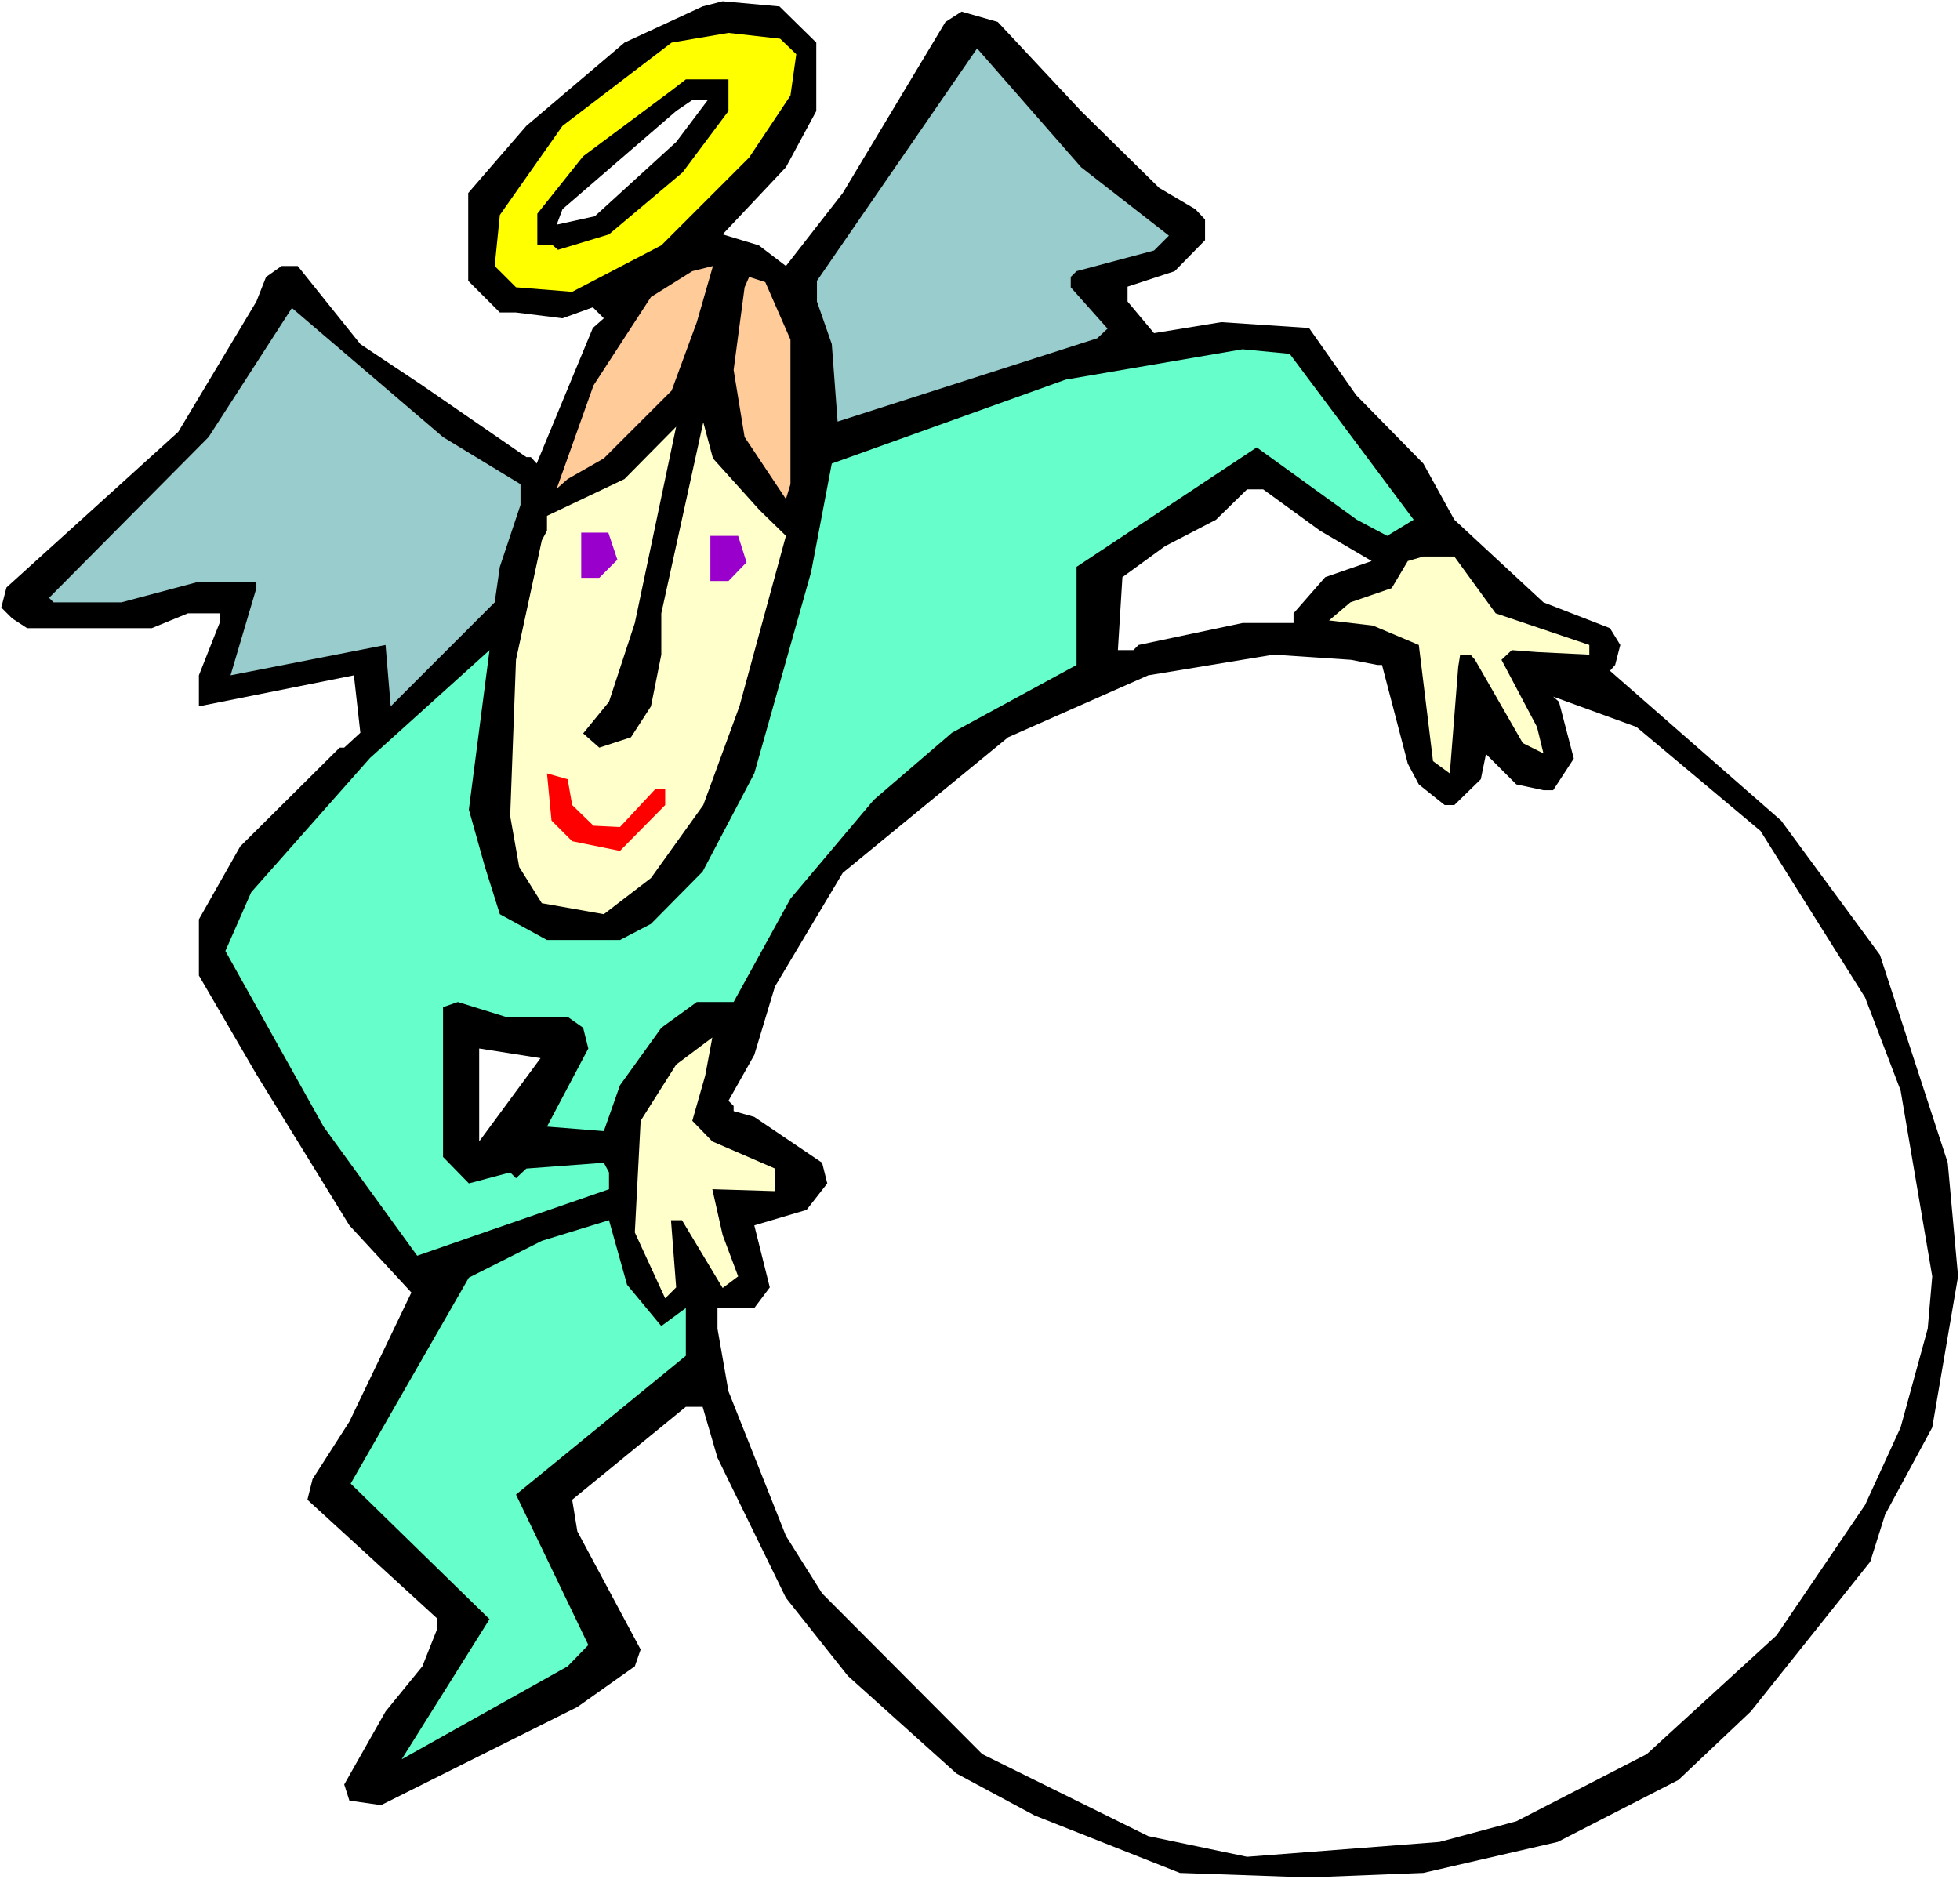 <?xml version="1.0" encoding="UTF-8" standalone="no"?>
<svg
   version="1.0"
   width="129.766mm"
   height="124.443mm"
   id="svg20"
   sodipodi:docname="Carrying Sign 06.wmf"
   xmlns:inkscape="http://www.inkscape.org/namespaces/inkscape"
   xmlns:sodipodi="http://sodipodi.sourceforge.net/DTD/sodipodi-0.dtd"
   xmlns="http://www.w3.org/2000/svg"
   xmlns:svg="http://www.w3.org/2000/svg">
  <rect width="100%" height="100%" fill="#333333" stroke="none"/>
  <sodipodi:namedview
     id="namedview20"
     pagecolor="#ffffff"
     bordercolor="#000000"
     borderopacity="0.25"
     inkscape:showpageshadow="2"
     inkscape:pageopacity="0.0"
     inkscape:pagecheckerboard="0"
     inkscape:deskcolor="#d1d1d1"
     inkscape:document-units="mm" />
  <defs
     id="defs1">
    <pattern
       id="WMFhbasepattern"
       patternUnits="userSpaceOnUse"
       width="6"
       height="6"
       x="0"
       y="0" />
  </defs>
  <path
     style="fill:#ffffff;fill-opacity:1;fill-rule:evenodd;stroke:none"
     d="M 0,470.337 H 490.455 V 0 H 0 Z"
     id="path1" />
  <path
     style="fill:#000000;fill-opacity:1;fill-rule:evenodd;stroke:none"
     d="m 204.262,10.664 v 17.127 l -7.595,14.057 -15.837,16.804 9.05,2.747 6.787,5.17 14.221,-18.258 25.694,-42.817 4.04,-2.585 9.05,2.585 20.846,22.297 19.554,19.227 9.05,5.332 2.424,2.585 v 5.17 l -7.595,7.755 -11.797,3.878 v 3.716 l 6.626,7.917 16.806,-2.747 21.978,1.454 11.797,16.804 16.806,17.127 7.757,14.057 22.301,20.681 16.645,6.463 2.586,4.201 -1.293,5.009 -1.293,1.454 42.824,37.485 24.725,33.607 16.968,52.026 2.586,28.437 -6.464,37.808 -11.797,21.812 -3.717,11.795 -29.896,37.485 -18.099,17.127 -30.219,15.511 -33.613,7.755 -28.603,1.131 -32.32,-1.131 L 258.883,454.341 239.329,443.839 212.181,419.441 196.667,399.891 179.537,364.83 175.821,352.066 h -4.202 l -28.442,23.266 1.293,7.917 15.837,29.568 -1.454,4.201 -14.382,10.179 -49.126,24.559 -7.918,-1.131 -1.293,-4.039 10.342,-18.258 9.211,-11.31 3.717,-9.371 v -2.585 L 76.922,375.332 78.214,370.162 87.426,355.782 102.939,323.468 87.426,306.664 64.155,268.856 49.773,244.136 v -14.057 l 10.342,-18.258 24.886,-24.721 h 1.131 l 4.04,-3.716 -1.616,-14.38 -38.784,7.755 v -7.755 l 5.171,-13.087 v -2.424 h -7.918 l -9.05,3.716 H 6.787 L 3.07,154.786 0.323,152.039 1.616,147.031 44.602,108.092 64.155,75.454 66.579,69.314 70.458,66.568 h 4.04 l 15.675,19.55 15.514,10.341 26.018,17.935 h 1.131 l 1.454,1.616 14.059,-33.93 2.747,-2.424 -2.747,-2.747 -7.595,2.747 -11.635,-1.454 h -4.04 l -7.918,-7.917 V 48.31 l 14.544,-16.804 24.563,-20.843 19.554,-9.048 5.01,-1.293 14.221,1.293 z"
     id="path2" />
  <path
     style="fill:#ffff00;fill-opacity:1;fill-rule:evenodd;stroke:none"
     d="m 199.253,13.572 -1.454,10.341 -10.342,15.511 -21.978,21.974 -22.301,11.633 -14.059,-1.131 -5.333,-5.332 1.293,-12.764 15.675,-22.297 27.31,-20.843 14.221,-2.424 12.928,1.454 z"
     id="path3" />
  <path
     style="fill:#99cccc;fill-opacity:1;fill-rule:evenodd;stroke:none"
     d="m 292.496,58.974 -3.717,3.716 -19.392,5.17 -1.454,1.454 v 2.585 l 9.211,10.341 -2.586,2.424 -64.963,20.843 -1.454,-19.389 -3.717,-10.664 v -5.17 l 40.077,-58.166 26.018,29.729 z"
     id="path4" />
  <path
     style="fill:#000000;fill-opacity:1;fill-rule:evenodd;stroke:none"
     d="m 182.285,27.79 -11.474,15.349 -18.422,15.511 -12.766,3.878 -1.293,-1.131 h -3.878 v -7.917 l 11.474,-14.38 22.139,-16.48 3.555,-2.747 h 10.666 z"
     id="path5" />
  <path
     style="fill:#ffffff;fill-opacity:1;fill-rule:evenodd;stroke:none"
     d="m 169.195,35.546 -20.362,18.581 -9.534,2.1 1.454,-3.878 28.442,-24.559 4.04,-2.747 h 3.878 z"
     id="path6" />
  <path
     style="fill:#ffcc99;fill-opacity:1;fill-rule:evenodd;stroke:none"
     d="m 168.064,97.751 -16.968,16.965 -9.05,5.17 -2.747,2.424 9.211,-25.852 14.382,-22.135 10.342,-6.463 5.171,-1.293 -4.04,14.057 z"
     id="path7" />
  <path
     style="fill:#ffcc99;fill-opacity:1;fill-rule:evenodd;stroke:none"
     d="m 197.798,84.987 v 36.192 l -1.131,3.716 -10.342,-15.511 -2.747,-16.804 2.747,-20.681 1.131,-2.585 4.04,1.293 z"
     id="path8" />
  <path
     style="fill:#99cccc;fill-opacity:1;fill-rule:evenodd;stroke:none"
     d="m 130.249,121.179 v 5.17 l -5.171,15.511 -1.293,8.886 -26.018,26.013 -1.293,-15.349 -38.784,7.594 6.464,-21.812 v -1.616 H 49.773 l -19.392,5.17 H 13.413 l -1.131,-1.131 39.915,-40.231 20.846,-32.314 37.814,32.314 z"
     id="path9" />
  <path
     style="fill:#66ffcc;fill-opacity:1;fill-rule:evenodd;stroke:none"
     d="m 353.742,130.066 -6.626,4.039 -7.595,-4.039 -25.048,-18.096 -45.086,29.891 v 24.559 l -31.189,16.965 -19.554,16.804 -20.846,24.721 -14.221,25.852 h -9.211 l -8.888,6.463 -10.342,14.38 -4.04,11.472 -14.221,-1.131 10.342,-19.55 -1.293,-5.17 -3.878,-2.747 h -15.514 l -11.958,-3.716 -3.717,1.293 v 37.485 l 6.464,6.624 10.342,-2.747 1.454,1.454 2.586,-2.424 19.392,-1.454 1.293,2.424 v 4.201 l -29.896,10.341 -18.099,6.301 -23.432,-32.314 -24.563,-43.948 6.464,-14.703 29.734,-33.607 29.896,-26.983 -5.171,39.908 4.04,14.38 3.717,11.795 11.797,6.463 h 18.261 l 7.757,-4.039 12.928,-13.087 12.928,-24.559 14.221,-50.411 5.171,-27.144 58.499,-21.004 44.278,-7.594 11.797,1.131 z"
     id="path10" />
  <path
     style="fill:#ffffcc;fill-opacity:1;fill-rule:evenodd;stroke:none"
     d="m 190.041,127.642 6.626,6.463 -11.635,42.655 -9.05,24.721 -13.09,18.258 -11.797,9.048 -15.514,-2.747 -5.656,-9.048 -2.262,-12.764 1.454,-39.1 6.464,-29.891 1.293,-2.424 v -3.716 l 19.392,-9.21 12.928,-13.087 -10.342,49.118 -6.464,19.712 -6.464,7.917 4.04,3.555 7.918,-2.585 5.01,-7.755 2.586,-12.926 v -10.341 l 10.504,-47.825 2.424,9.048 z"
     id="path11" />
  <path
     style="fill:#ffffff;fill-opacity:1;fill-rule:evenodd;stroke:none"
     d="m 330.31,132.812 12.928,7.594 -11.635,4.039 -7.918,9.048 v 2.424 h -12.766 l -26.018,5.493 -1.293,1.293 h -3.878 l 1.131,-18.258 10.666,-7.755 12.766,-6.624 7.757,-7.594 h 4.04 z"
     id="path12" />
  <path
     style="fill:#9900cc;fill-opacity:1;fill-rule:evenodd;stroke:none"
     d="m 186.809,140.729 -4.525,4.686 h -4.525 v -11.31 h 6.949 z"
     id="path13" />
  <path
     style="fill:#9900cc;fill-opacity:1;fill-rule:evenodd;stroke:none"
     d="m 154.489,140.083 -4.525,4.524 h -4.525 v -11.31 h 6.787 z"
     id="path14" />
  <path
     style="fill:#ffffcc;fill-opacity:1;fill-rule:evenodd;stroke:none"
     d="m 374.265,153.494 23.432,7.917 v 2.424 l -13.09,-0.646 -6.302,-0.485 -2.586,2.424 8.888,16.804 1.616,6.624 -5.171,-2.585 -11.958,-20.843 -1.131,-1.293 h -2.586 l -0.485,3.07 -2.101,26.659 -4.202,-3.07 -3.555,-29.083 -11.474,-4.847 -10.989,-1.293 5.333,-4.524 10.342,-3.555 4.04,-6.786 3.878,-1.131 h 7.757 z"
     id="path15" />
  <path
     style="fill:#ffffff;fill-opacity:1;fill-rule:evenodd;stroke:none"
     d="m 344.692,166.419 h 1.131 l 6.464,24.721 2.747,5.17 6.464,5.17 h 2.424 l 6.626,-6.463 1.293,-6.301 7.595,7.594 6.787,1.454 h 2.424 l 5.171,-7.917 -3.717,-14.218 -1.454,-1.293 20.846,7.594 31.027,26.013 26.179,41.686 8.888,23.266 7.918,46.533 -1.131,13.087 -6.787,24.721 -8.888,19.389 -22.139,32.638 -32.482,29.729 -32.643,16.804 -19.23,5.17 -48.157,3.716 -24.725,-5.17 -41.531,-20.52 -40.077,-40.231 -9.05,-14.38 -14.382,-36.192 -2.747,-15.672 v -5.17 h 9.211 l 3.878,-5.17 -3.878,-15.511 13.09,-3.878 5.171,-6.624 -1.293,-5.17 -16.968,-11.472 -5.171,-1.454 v -1.293 l -1.293,-1.293 6.464,-11.472 5.171,-17.127 16.968,-28.437 41.37,-33.93 35.067,-15.511 31.35,-5.17 19.392,1.293 z"
     id="path16" />
  <path
     style="fill:#ff0000;fill-opacity:1;fill-rule:evenodd;stroke:none"
     d="m 143.177,201.481 5.333,5.17 6.626,0.323 8.888,-9.533 h 2.424 v 4.039 l -11.312,11.472 -11.958,-2.424 -5.171,-5.17 -1.131,-11.795 5.171,1.454 z"
     id="path17" />
  <path
     style="fill:#ffffcc;fill-opacity:1;fill-rule:evenodd;stroke:none"
     d="m 173.235,280.489 5.01,5.17 15.675,6.786 v 5.655 l -15.675,-0.485 2.586,11.472 3.878,10.341 -3.878,2.908 -10.181,-16.965 h -2.747 l 1.293,16.804 -2.747,2.747 -7.595,-16.48 1.454,-27.952 8.888,-14.057 9.05,-6.786 -1.778,9.533 z"
     id="path18" />
  <path
     style="fill:#ffffff;fill-opacity:1;fill-rule:evenodd;stroke:none"
     d="m 119.907,285.66 v -23.266 l 15.352,2.424 z"
     id="path19" />
  <path
     style="fill:#66ffcc;fill-opacity:1;fill-rule:evenodd;stroke:none"
     d="m 165.478,331.869 6.141,-4.524 v 11.956 l -42.501,34.738 18.099,37.646 -5.171,5.332 -41.531,23.266 21.978,-35.061 -34.744,-33.93 29.573,-51.542 18.261,-9.21 16.806,-5.17 4.525,16.157 z"
     id="path20" />
</svg>
